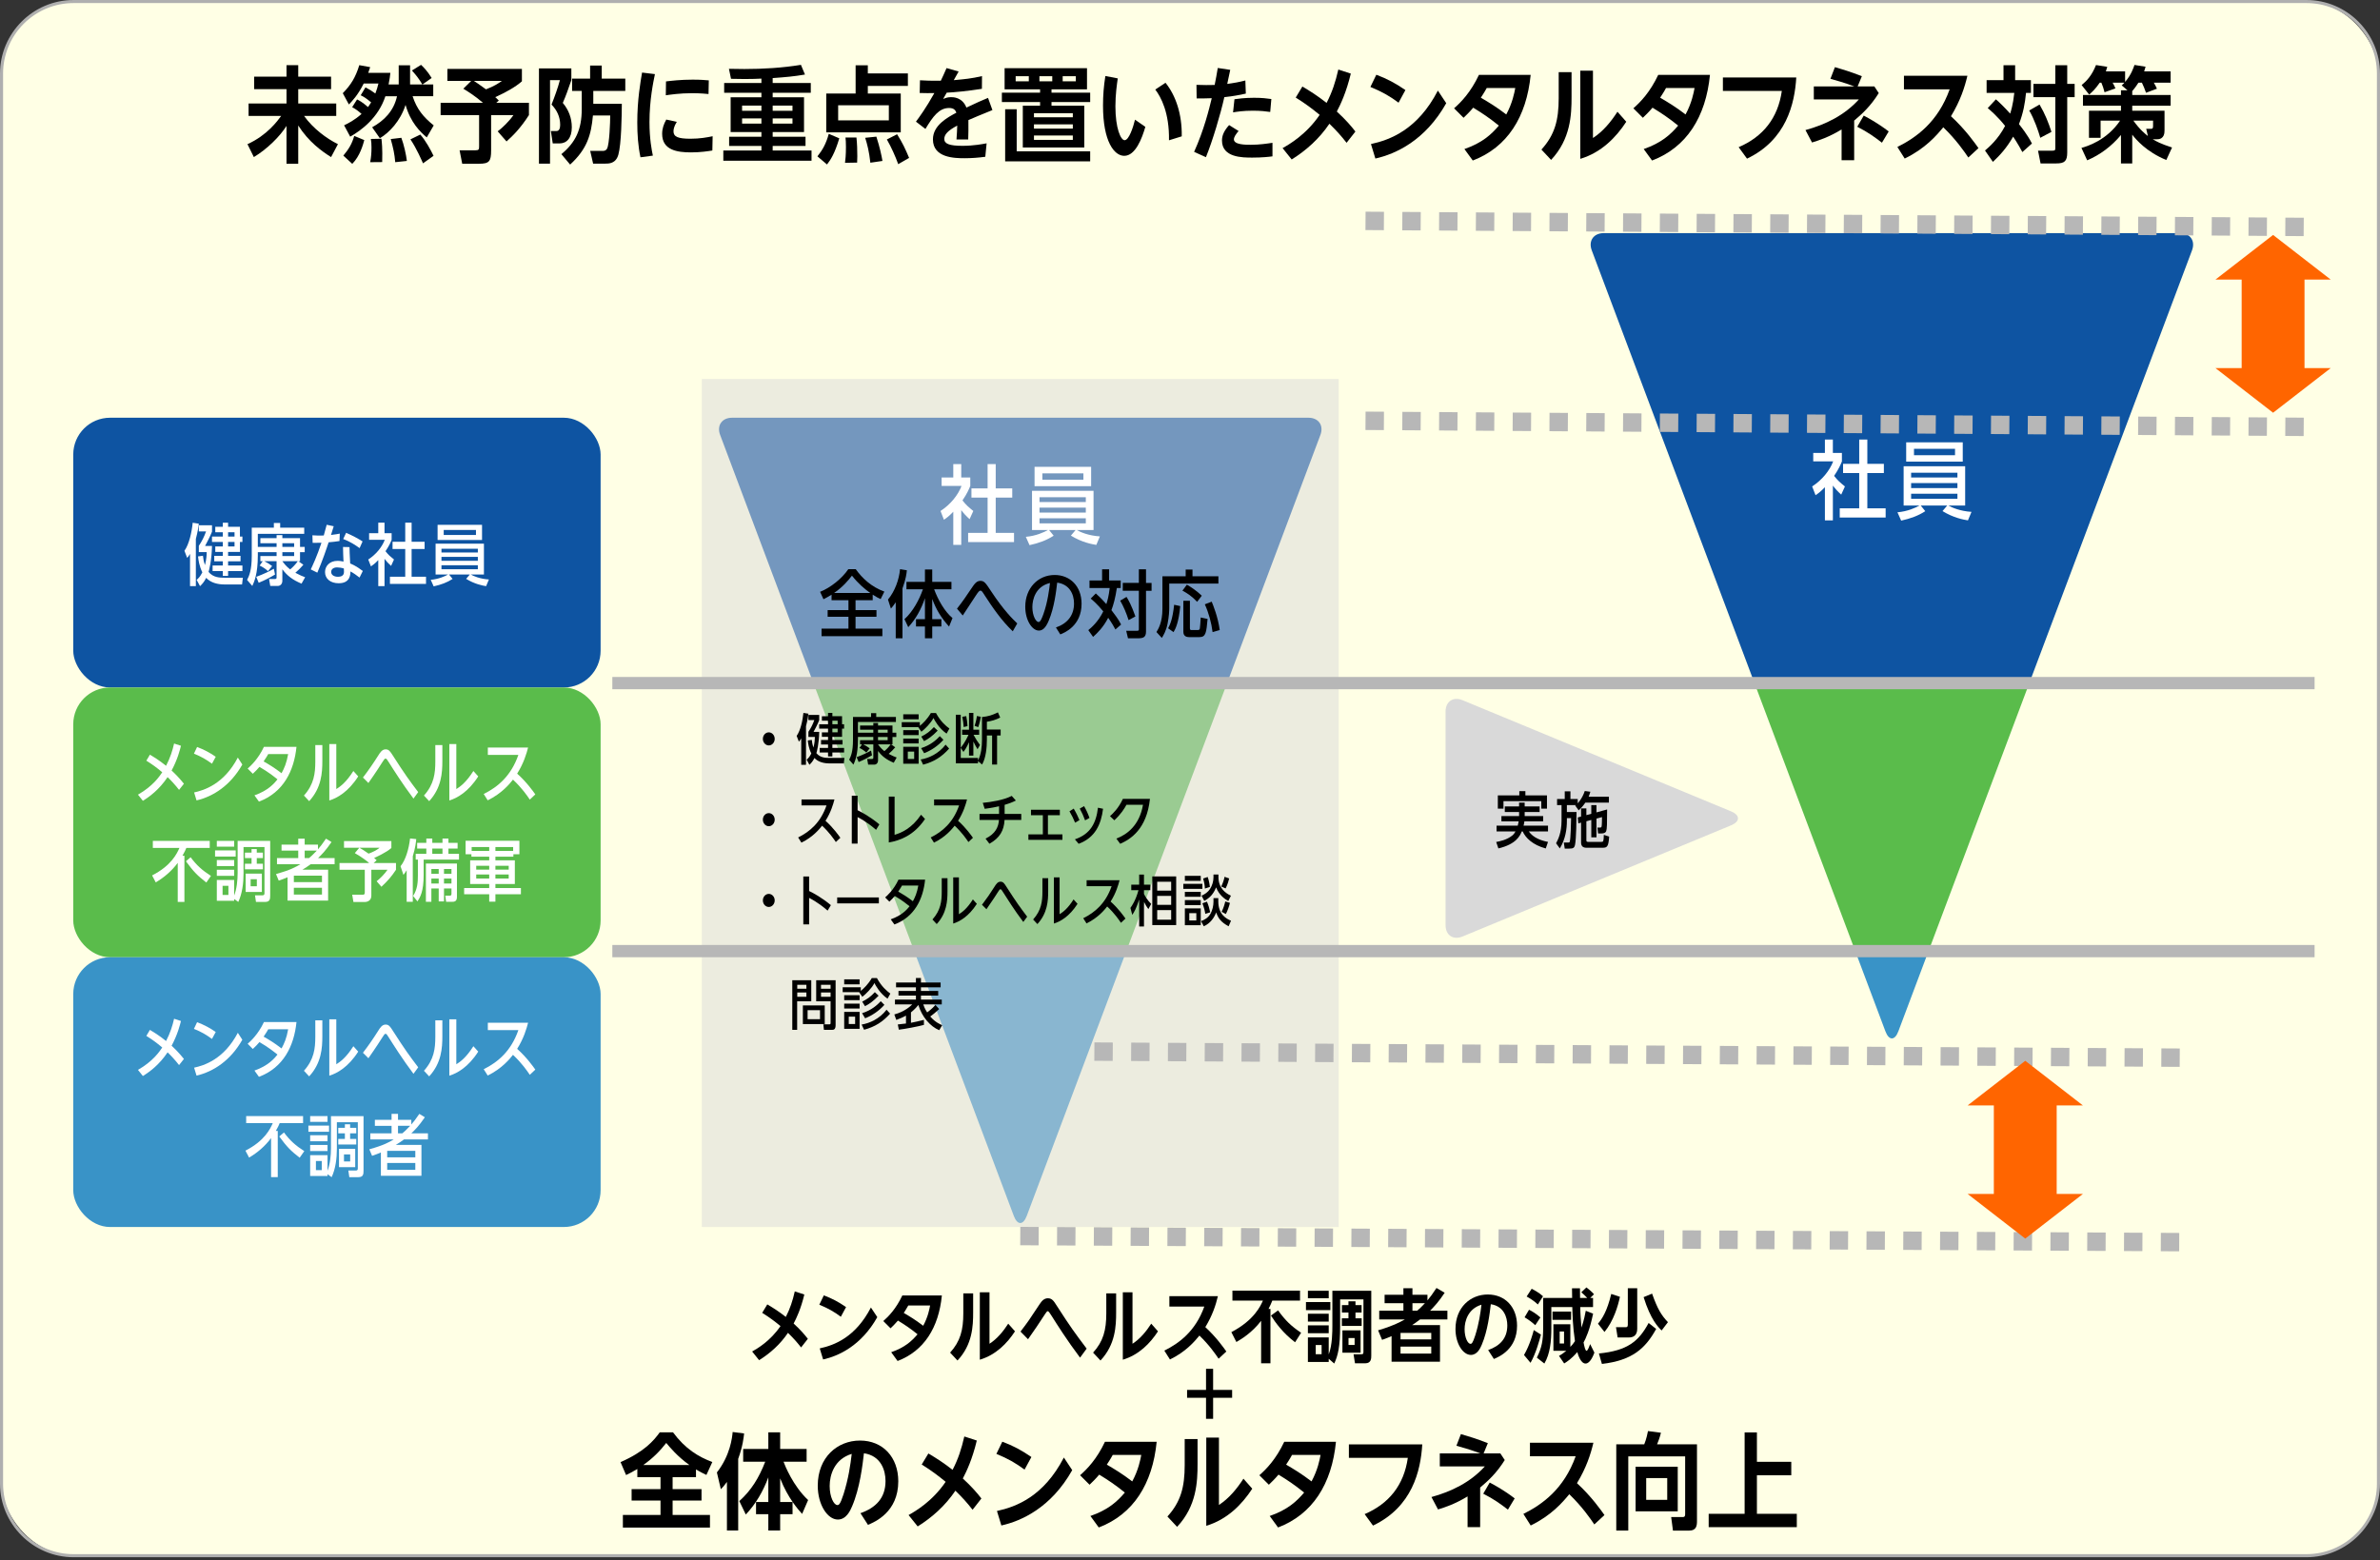 <?xml version="1.0" encoding="UTF-8"?>
<svg id="_レイヤー_2" data-name="レイヤー 2" xmlns="http://www.w3.org/2000/svg" width="388.121" height="254.5" viewBox="0 0 388.121 254.5">
  <rect x="0" y="0" width="388.121" height="254.5" fill="#333333" stroke="none"/>
  <defs>
    <style>
      .cls-1 {
        fill: #7497be;
      }

      .cls-2 {
        fill: #0e54a2;
      }

      .cls-3 {
        fill: #fff;
      }

      .cls-4 {
        fill: #3993c7;
      }

      .cls-5 {
        fill: #ececdf;
      }

      .cls-6 {
        fill: #ff6500;
      }

      .cls-7 {
        fill: #89b6d0;
      }

      .cls-8 {
        fill: #5abc4b;
      }

      .cls-9 {
        fill: #ffffe5;
      }

      .cls-10 {
        fill: #9acb92;
      }

      .cls-11 {
        stroke-width: 2px;
      }

      .cls-11, .cls-12 {
        fill: none;
        stroke: #b7b7b7;
        stroke-miterlimit: 10;
      }

      .cls-13 {
        fill: #d9d9d9;
      }

      .cls-12 {
        stroke-dasharray: 3 3;
        stroke-width: 3px;
      }

      .cls-14 {
        fill: #afafaf;
      }
    </style>
  </defs>
  <g id="_レイヤー_1-2" data-name="レイヤー 1">
    <g id="_レイヤー_3" data-name="レイヤー 3">
      <g>
        <rect class="cls-9" x=".25" y=".25" width="387.621" height="253.5" rx="11.75" ry="11.75"/>
        <path class="cls-14" d="M376.121.5c6.341,0,11.5,5.159,11.5,11.5v230c0,6.341-5.159,11.5-11.5,11.5H12c-6.341,0-11.5-5.159-11.5-11.5V12C.5,5.659,5.659.5,12,.5h364.121M376.121,0H12C5.4,0,0,5.4,0,12v230c0,6.6,5.4,12,12,12h364.121c6.6,0,12-5.4,12-12V12c0-6.6-5.4-12-12-12h0Z"/>
      </g>
      <rect class="cls-5" x="114.448" y="61.826" width="103.867" height="138.31"/>
      <g>
        <path class="cls-7" d="M165.326,198.328c.581,1.544,1.531,1.544,2.111,0l16.238-43.192h-34.586l16.238,43.192Z"/>
        <polygon class="cls-10" points="132.654 111.421 149.088 155.136 183.675 155.136 200.109 111.421 132.654 111.421"/>
        <path class="cls-1" d="M215.326,70.944c.581-1.544-.294-2.808-1.944-2.808h-94c-1.65,0-2.525,1.264-1.944,2.808l15.217,40.477h67.455l15.217-40.477Z"/>
      </g>
      <g>
        <path class="cls-4" d="M307.466,168.218c.581,1.544,1.531,1.544,2.111,0l4.918-13.083h-11.948l4.918,13.083Z"/>
        <polygon class="cls-8" points="286.113 111.421 302.548 155.136 314.496 155.136 330.93 111.421 286.113 111.421"/>
        <path class="cls-2" d="M355.522,38.027h-94c-1.65,0-2.525,1.264-1.944,2.808l10.565,28.104,15.971,42.482h44.816l15.787-41.994,10.749-28.592c.581-1.544-.294-2.808-1.944-2.808Z"/>
      </g>
      <g>
        <path d="M41.442,12.498h5.28v-1.87h1.913v1.87h5.356v2.04h-5.356v2.346h6.198v2.023h-5.25c1.454,2.04,3.658,3.688,5.525,4.606l-1.117,2.108c-1.5-.935-3.658-2.482-5.356-5.151v6.239h-1.913v-6.17c-1.071,1.717-3.199,3.808-5.326,5.083l-1.041-2.108c3.214-1.445,4.929-3.825,5.495-4.606h-5.312v-2.023h6.184v-2.346h-5.28v-2.04Z"/>
        <path d="M58.226,16.22c.321.153.78.374,1.791,1.241.076-.119.214-.289.505-.765-.812-.68-1.179-.901-1.699-1.156l.78-1.292c.566.289,1.117.629,1.607,1.003.229-.578.352-1.02.505-1.632h-2.402c-.934,1.904-1.99,2.992-2.419,3.417l-.994-1.835c1.316-1.343,2.081-2.567,2.693-4.573l1.775.323c-.107.34-.184.578-.321.935h3.611c-.046.476-.106.986-.29,1.887h1.652v-3.127h1.853v3.127h2.005c-.566-.918-.888-1.36-1.699-2.278l1.484-.918c.413.391,1.01.969,1.729,2.142l-1.5,1.054h1.76v1.921h-3.366c.688,2.091,1.714,3.366,3.443,4.76l-1.133,1.955c-1.056-.867-2.663-2.448-3.459-5.304-.842,2.635-2.678,4.556-4.193,5.439l-1.255-1.785c1.929-1.071,3.521-2.635,4.056-5.065h-1.897c-1.148,3.501-3.888,5.542-5.739,6.595l-.995-1.853c.658-.306,1.668-.816,2.847-1.853-.551-.493-.888-.748-1.53-1.105l.796-1.258ZM59.405,22.85c-.184.697-.704,2.618-1.959,3.875l-1.454-1.343c.888-1.071,1.393-1.887,1.775-3.212l1.638.68ZM62.205,22.629c.061.544.184,1.53.122,3.808l-1.959.017c.153-.782.214-1.513.214-2.396,0-.646-.03-.918-.106-1.394l1.729-.034ZM65.449,22.476c.429,1.156.766,2.686.903,3.774l-1.898.204c-.122-1.394-.306-2.209-.734-3.773l1.729-.204ZM68.541,21.949c.856.952,1.729,2.55,2.158,3.468l-1.715,1.224c-.168-.374-1.01-2.363-2.051-3.91l1.607-.782Z"/>
        <path d="M76.847,13.195h-3.888v-1.955h12.152v2.023c-1.103.969-2.663,1.819-4.347,2.583.122.102.184.153.581.561l-.413.357h5.326v2.006c-1.377,2.159-2.663,3.417-3.657,4.301l-1.439-1.649c.766-.578,1.853-1.615,2.571-2.652h-3.643v5.763c0,1.785-.306,2.176-1.989,2.176h-2.725l-.428-2.193h2.57c.598,0,.612-.153.612-.714v-5.032h-6.274v-2.006h6.902c-1.286-1.122-2.556-1.904-3.199-2.294l1.286-1.275ZM77.276,13.195c.26.17.918.595,1.974,1.376,1.316-.493,2.051-.986,2.603-1.376h-4.576Z"/>
        <path d="M87.892,11.155h5.28v1.921c-.582,1.683-.888,2.55-1.393,3.706.933,1.122,1.469,2.431,1.469,3.978,0,1.785-.842,2.635-2.021,2.635h-1.086l-.307-2.023h.918c.475,0,.598-.51.598-1.02,0-1.309-.551-2.414-1.408-3.298.459-1.139,1.056-2.788,1.362-3.978h-1.607v13.616h-1.806v-15.537ZM96.753,16.934h4.652c-.016,2.023-.076,6.544-.566,8.295-.413,1.462-1.53,1.462-2.203,1.462h-1.913l-.475-2.074h2.02c.245,0,.552-.034.735-.391.382-.748.505-4.317.505-5.389h-2.816c-.291,3.23-.979,5.491-3.719,8.006l-1.424-1.7c2.296-1.904,3.321-3.978,3.321-7.377v-2.94h-1.576v-2.006h2.938v-2.125h1.897v2.125h3.842v2.006h-5.219v2.107Z"/>
        <path d="M106.803,12.09c-.26,1.275-.888,4.199-.888,7.836,0,2.72.367,4.59.551,5.457l-2.02.272c-.398-1.853-.521-3.773-.521-5.677,0-3.706.521-6.612.78-8.142l2.097.255ZM116.169,24.55c-.734.119-1.974.306-3.474.306-2.25,0-4.714-.357-4.714-3.026,0-.867.26-1.581.673-2.329l1.715.374c-.49.782-.536,1.292-.536,1.547,0,.884.734,1.207,2.771,1.207,1.53,0,2.709-.221,3.611-.408l-.046,2.329ZM108.609,13.28c.857-.102,2.373-.289,4.347-.289,1.301,0,2.066.068,2.633.119l-.046,2.227c-.383-.034-1.301-.136-2.679-.136-2.005,0-3.535.238-4.285.34l.03-2.261Z"/>
        <path d="M126.006,13.535h6.214v1.598h-6.214v.731h5.111v5.678h-5.111v.765h5.356v1.496h-5.356v.748h6.336v1.666h-14.386v-1.666h6.213v-.748h-5.265v-1.496h5.265v-.765h-5.02v-5.678h5.02v-.731h-6.075v-1.598h6.075v-.714c-.75.034-1.438.068-2.724.068-.597,0-1.071-.017-2.234-.034l-.337-1.632c.949.017,1.606.034,2.51.034,3.092,0,6.184-.187,9.229-.68l.658,1.581c-1.76.306-3.138.425-5.265.578v.799ZM124.169,17.223h-3.152v.85h3.152v-.85ZM124.169,19.314h-3.152v.85h3.152v-.85ZM129.236,17.223h-3.229v.85h3.229v-.85ZM129.236,19.314h-3.229v.85h3.229v-.85Z"/>
        <path d="M133.302,25.502c.856-1.071,1.408-2.057,1.852-3.672l1.714.731c-.75,2.516-1.423,3.519-2.005,4.267l-1.561-1.326ZM148.055,14.011h-6.534v1.241h5.371v6.34h-12.151v-6.34h4.79v-4.606h1.99v1.326h6.534v2.04ZM144.948,17.173h-8.265v2.465h8.265v-2.465ZM137.801,26.555c.062-.459.153-1.258.153-2.583,0-.782-.03-1.122-.076-1.547h1.79c.107.986.138,2.074.138,3.077,0,.408-.015.697-.03,1.02l-1.975.034ZM141.934,26.538c-.199-1.819-.505-3.008-.842-4.062l1.821-.187c.581,1.802.842,3.077.994,3.961l-1.974.289ZM146.479,26.777c-.475-1.309-1.132-2.771-1.852-4.029l1.668-.85c.903,1.445,1.316,2.329,1.959,3.858l-1.775,1.02Z"/>
        <path d="M156.33,11.665l-.796,1.411c1.837-.17,2.832-.255,4.607-.663l-.016,2.074c-2.51.391-4.469.561-5.739.629l-.581,1.02c.306-.119.688-.289,1.27-.289.367,0,1.853,0,2.525,1.7,1.638-.782,2.571-1.19,3.521-1.581l.719,1.989c-1.79.714-3.214,1.326-3.918,1.632.031,1.139-.015,2.465-.03,3.162h-1.913c.076-1.054.092-1.36.122-2.261-1.546.816-2.111,1.462-2.111,2.176,0,.782.796,1.122,2.984,1.122,1.806,0,3.366-.306,3.918-.408l-.215,2.193c-1.133.153-2.234.238-3.382.238-1.653,0-5.158-.068-5.158-3.077,0-2.294,2.357-3.569,3.826-4.352-.152-.374-.367-.765-1.193-.765-1.622,0-2.633,1.377-3.856,3.417l-1.546-1.19c.459-.612,1.638-2.209,2.999-4.657-.964.017-1.438,0-2.387-.017l.046-2.074c.535.034,1.928.102,3.397.068.337-.714.535-1.122.934-2.057l1.974.561Z"/>
        <path d="M177.262,14.572h-5.785v.544h6.306v1.53h-6.306v.595h5.342v6.816h-10.024v-6.816h2.816v-.595h-6.229v-1.53h6.229v-.544h-5.785v-3.451h13.437v3.451ZM177.782,24.686v1.632h-13.865v-8.499h1.882v6.867h11.983ZM167.774,12.43h-2.143v.833h2.143v-.833ZM174.951,18.465h-6.336v.663h6.336v-.663ZM174.951,20.283h-6.336v.697h6.336v-.697ZM174.951,22.102h-6.336v.714h6.336v-.714ZM171.6,12.43h-2.097v.833h2.097v-.833ZM175.442,12.43h-2.144v.833h2.144v-.833Z"/>
        <path d="M186.777,20.691c-.535,1.853-1.606,4.726-3.443,4.726-1.622,0-3.459-2.312-3.459-8.193,0-1.683.122-3.179.383-4.828l2.021.391c-.138.952-.383,2.635-.383,4.556,0,3.586.872,5.524,1.5,5.524.719,0,1.407-2.159,1.698-3.349l1.684,1.173ZM190.633,22.884c.077-4.521-1.316-7.071-2.234-8.278l1.668-1.105c1.669,2.074,2.709,5.1,2.648,8.737l-2.082.646Z"/>
        <path d="M194.73,24.771c1.623-3.604,2.419-6.867,2.878-8.754-1.301.034-1.47.051-2.464.034l-.031-2.21c.459.017.888.034,1.592.034.72,0,1.087-.017,1.378-.017.244-1.207.29-1.496.505-2.771l2.035.306c-.076.357-.429,1.955-.489,2.294,1.193-.17,1.744-.255,2.953-.561l.077,2.142c-1.025.221-1.944.408-3.505.578-.612,2.754-1.913,7.123-3,9.791l-1.929-.867ZM207.509,25.502c-.489.068-1.637.204-3.274.204-1.623,0-4.959,0-4.959-2.788,0-.765.291-1.547,1.163-2.516l1.546.969c-.413.459-.766.986-.766,1.36,0,.884,1.929.884,2.771.884,1.423,0,2.739-.204,3.52-.323v2.21ZM207.142,18.26c-.704-.102-1.561-.204-2.831-.204-1.592,0-2.617.17-3.229.272l.229-2.142c.475-.068,1.623-.238,3.184-.238,1.316,0,2.127.102,2.831.204l-.184,2.108Z"/>
        <path d="M212.388,14.113c1.316.782,2.342,1.428,3.948,2.668.919-1.768,1.454-3.434,1.913-5.439l2.036.663c-.735,3.06-1.684,5.065-2.281,6.187,1.485,1.36,2.403,2.448,3.03,3.264l-1.438,1.836c-.994-1.258-1.561-1.887-2.801-3.11-1.638,2.431-3.78,4.352-6.152,5.83l-1.484-1.853c.995-.561,3.826-2.159,6.046-5.423-1.225-1.002-2.266-1.802-3.903-2.821l1.087-1.802Z"/>
        <path d="M228.072,16.747c-1.439-1.071-2.755-1.819-4.592-2.566l.964-1.989c1.745.646,3.168,1.411,4.745,2.499l-1.117,2.057ZM235.846,16.833c-3.443,6.119-8.28,8.295-11.555,9.026l-.72-2.363c3.138-.68,7.622-2.363,10.912-8.72l1.362,2.057Z"/>
        <path d="M238.811,24.312c2.893-1.003,4.377-2.363,5.617-3.825-1.623-1.309-2.663-1.989-4.179-2.924-.597.714-1.209,1.292-1.576,1.649l-1.546-1.547c1.163-1.02,2.725-2.635,4.056-5.457h8.433c-.673,6.868-3.811,11.831-9.442,13.973l-1.362-1.87ZM242.453,14.351c-.398.748-.918,1.496-.964,1.581,1.301.765,2.448,1.445,4.147,2.737,1.01-1.87,1.331-3.553,1.469-4.317h-4.652Z"/>
        <path d="M256.283,11.767v4.063c0,2.873-.138,6.85-3.336,10.25l-1.577-1.683c2.174-2.397,2.816-4.793,2.816-8.38v-4.25h2.097ZM259.773,11.529v10.981c1.622-1.054,2.908-2.601,3.995-4.284l1.438,1.632c-1.669,2.567-4.087,5.032-7.5,6.051v-14.38h2.066Z"/>
        <path d="M268.049,24.312c2.893-1.003,4.377-2.363,5.617-3.825-1.623-1.309-2.663-1.989-4.179-2.924-.597.714-1.209,1.292-1.576,1.649l-1.546-1.547c1.163-1.02,2.725-2.635,4.056-5.457h8.433c-.673,6.868-3.811,11.831-9.442,13.973l-1.362-1.87ZM271.692,14.351c-.398.748-.918,1.496-.964,1.581,1.301.765,2.448,1.445,4.147,2.737,1.01-1.87,1.331-3.553,1.469-4.317h-4.652Z"/>
        <path d="M292.93,12.634c-.26,4.317-1.638,10.199-8.035,13.242l-1.362-1.87c3.964-1.7,6.413-4.742,7.041-9.179h-9.611v-2.193h11.968Z"/>
        <path d="M302.4,14.096c-1.668-.629-3.214-1.054-3.902-1.241l.734-1.904c1.255.374,2.448.714,4.393,1.479l-.689,1.666h2.725l.72,1.088c-1.332,2.142-2.755,3.434-4.01,4.487v6.459h-2.051v-5.015c-2.128,1.292-3.766,1.802-4.821,2.125l-1.071-2.023c3.229-.884,6.336-2.38,8.708-4.998h-7.346v-2.125h6.611ZM306.9,23.275c-1.118-.867-2.281-1.717-4.025-2.601l1.056-1.819c.857.459,2.266,1.207,4.071,2.584l-1.102,1.835Z"/>
        <path d="M309.418,23.972c3.076-1.53,6.612-4.062,8.525-9.4h-7.454v-2.209h10.347c-.444,1.87-1.148,4.08-2.679,6.595,2.372,2.176,3.979,4.488,4.484,5.202l-1.653,1.53c-.673-.986-1.959-2.873-4.086-4.93-1.102,1.343-2.954,3.485-6.29,5.1l-1.194-1.887Z"/>
        <path d="M325.484,16.203c.598.527,1.301,1.19,2.326,2.329.092-.272.475-1.445.674-3.383h-4.515v-2.074h2.755v-2.431h1.897v2.431h2.571v2.074h-.796c-.168,1.734-.443,3.229-1.147,5.1.229.289,1.393,1.717,2.111,3.162l-1.561,1.394c-.78-1.462-1.408-2.363-1.5-2.516-1.087,1.87-2.112,2.992-3.306,4.114l-1.286-1.853c.612-.527,2.128-1.802,3.275-4.011-1.239-1.564-2.388-2.533-2.831-2.907l1.331-1.428ZM332.601,17.053c.902,1.53,1.454,2.941,1.943,4.454l-1.821.969c-.306-1.071-.949-2.975-1.806-4.454l1.684-.969ZM337.115,10.645v3.042h1.209v2.159h-1.209v9.026c0,1.411-.429,1.785-1.791,1.785h-2.556l-.413-2.074h2.234c.582,0,.582-.085.582-.544v-8.193h-3.566v-2.159h3.566v-3.042h1.943Z"/>
        <path d="M346.937,14.725l-.934-.799c.244-.221.321-.306.443-.442h-1.929c.169.272.353.663.46.935l-1.775.629c-.184-.714-.275-.952-.521-1.564h-.261c-.749,1.088-1.27,1.547-1.729,1.938l-1.225-1.547c.826-.68,1.652-1.53,2.342-3.264l1.836.289c-.092.323-.138.476-.229.748h3.138v1.717c1.01-1.173,1.377-2.329,1.53-2.771l1.806.289c-.076.289-.122.459-.229.765h4.316v1.835h-2.74c.199.323.414.765.506.986l-1.775.663c-.153-.476-.459-1.207-.674-1.649h-.566c-.198.306-.459.731-1.01,1.377v.629h6.26v1.751h-6.26v.816h5.265v3.162c0,.408,0,1.496-1.209,1.496h-.72c.552.323,1.301.748,3.153,1.343l-.934,2.04c-3.275-1.343-4.943-3.349-5.556-4.13v4.691h-1.837v-4.641c-1.53,1.836-3.413,3.247-5.51,4.131l-.934-2.023c.903-.255,4.117-1.207,6.306-4.454h-3.184v2.805h-1.897v-4.419h5.219v-.816h-6.198v-1.751h6.198v-.765h1.057ZM349.997,21.014h.78c.275,0,.337-.102.337-.493v-.85h-3.214c1.071,1.513,2.021,2.244,2.372,2.516l-.275-1.173Z"/>
      </g>
      <g>
        <path d="M125.128,212.76c1.006.598,1.79,1.092,3.02,2.041.702-1.353,1.111-2.626,1.463-4.16l1.557.507c-.562,2.34-1.288,3.874-1.744,4.732,1.135,1.04,1.837,1.872,2.317,2.496l-1.101,1.403c-.761-.962-1.193-1.442-2.142-2.379-1.252,1.859-2.891,3.328-4.705,4.459l-1.135-1.417c.761-.429,2.926-1.65,4.623-4.146-.937-.768-1.732-1.378-2.984-2.158l.831-1.378Z"/>
        <path d="M137.121,214.775c-1.101-.819-2.107-1.391-3.512-1.963l.737-1.521c1.335.494,2.423,1.079,3.628,1.911l-.854,1.573ZM143.067,214.84c-2.634,4.68-6.332,6.344-8.837,6.903l-.55-1.808c2.399-.52,5.828-1.807,8.345-6.669l1.042,1.573Z"/>
        <path d="M145.333,220.56c2.212-.767,3.348-1.807,4.296-2.925-1.241-1.001-2.037-1.521-3.195-2.236-.457.546-.925.988-1.206,1.261l-1.182-1.183c.89-.78,2.083-2.015,3.102-4.173h6.448c-.515,5.252-2.914,9.048-7.221,10.687l-1.042-1.431ZM148.119,212.942c-.305.572-.702,1.145-.737,1.209.994.585,1.872,1.105,3.171,2.093.772-1.43,1.019-2.717,1.124-3.302h-3.558Z"/>
        <path d="M158.697,210.966v3.106c0,2.197-.105,5.239-2.552,7.84l-1.205-1.287c1.662-1.833,2.153-3.666,2.153-6.409v-3.25h1.604ZM161.364,210.783v8.398c1.241-.806,2.224-1.989,3.055-3.276l1.101,1.248c-1.276,1.964-3.125,3.849-5.735,4.629v-10.999h1.58Z"/>
        <path d="M176.131,221.444c-2.142-2.847-3.745-5.395-4.646-6.825-.175-.285-.479-.754-.608-.754s-.233.144-.433.442c-.995,1.547-1.838,2.782-2.797,4.134l-1.229-1.248c1.229-1.599,1.416-1.885,3.113-4.459.375-.572.761-.975,1.357-.975.667,0,.972.468,1.381,1.118,2.376,3.691,2.984,4.498,4.939,7.098l-1.077,1.469Z"/>
        <path d="M182.015,210.966v3.106c0,2.197-.105,5.239-2.551,7.84l-1.206-1.287c1.662-1.833,2.153-3.666,2.153-6.409v-3.25h1.604ZM184.684,210.783v8.398c1.24-.806,2.224-1.989,3.054-3.276l1.101,1.248c-1.275,1.964-3.125,3.849-5.734,4.629v-10.999h1.58Z"/>
        <path d="M189.876,220.3c2.353-1.17,5.056-3.107,6.519-7.189h-5.699v-1.689h7.911c-.339,1.43-.878,3.12-2.048,5.044,1.814,1.664,3.043,3.432,3.429,3.978l-1.264,1.171c-.515-.755-1.498-2.197-3.125-3.771-.843,1.027-2.259,2.665-4.81,3.9l-.913-1.443Z"/>
        <path d="M205.66,215.438c-1.498,1.963-3.276,3.017-4.037,3.458l-.819-1.612c3.745-1.949,4.798-4.342,5.149-5.147h-4.974v-1.625h11.024v1.625h-4.518c-.152.377-.34.832-.62,1.365h.315v8.866h-1.521v-6.93ZM208.423,213.735c1.182,1.651,2.153,2.574,3.757,3.653l-.983,1.547c-1.989-1.508-3.184-3.185-3.933-4.355l1.159-.845Z"/>
        <path d="M216.95,212.383v1.312h-3.979v-1.312h3.979ZM216.682,222.146h-3.395v-4.004h3.395v2.77c.597-1.509.597-3.822.597-4.693v-5.682h6.343v10.569c0,.455,0,1.262-.982,1.262h-1.674l-.234-1.47h1.241c.351,0,.374-.13.374-.441v-8.516h-3.804v4.342c0,3.394-.351,4.811-.96,6.124l-.9-.78v.52ZM216.682,210.536v1.223h-3.395v-1.223h3.395ZM216.682,214.281v1.287h-3.395v-1.287h3.395ZM216.682,216.179v1.287h-3.395v-1.287h3.395ZM215.523,219.39h-.96v1.495h.96v-1.495ZM221.047,212.877h.994v1.209h-.994v.948h1.006v1.235h-3.229v-1.235h1.076v-.948h-1.064v-1.209h1.064v-.624h1.147v.624ZM221.878,216.998v3.64h-2.961v-3.64h2.961ZM220.906,218.246h-.995v1.131h.995v-1.131Z"/>
        <path d="M235.591,210.862c-.971,1.469-1.649,2.185-2.375,2.925h2.82v1.431h-4.459c-.726.546-1.077.78-1.3.923h4.553v5.967h-7.899v-4.173c-.422.182-.679.299-1.545.611l-.655-1.561c2.376-.688,3.452-1.273,4.365-1.768h-4.178v-1.431h3.943v-1.222h-3.066v-1.378h3.066v-1.066h1.475v1.066h2.446v.923c.491-.598.854-1.066,1.475-2.028l1.334.78ZM233.403,217.414h-5.009v1.053h5.009v-1.053ZM233.403,219.65h-5.009v1.132h5.009v-1.132ZM231.109,213.786c.363-.299.633-.546,1.265-1.222h-2.037v1.222h.772Z"/>
        <path d="M242.68,220.209c1.919-.676,3.125-1.898,3.125-4.018,0-1.326-.562-3.146-2.692-3.458-.164,1.417-.503,4.355-1.475,6.617-.223.521-.714,1.651-1.778,1.651-1.276,0-2.505-1.833-2.505-4.226,0-3.536,2.446-5.629,5.267-5.629,2.855,0,4.774,2.08,4.774,5.083,0,3.861-2.949,5.083-3.779,5.435l-.937-1.456ZM238.841,216.816c0,1.378.526,2.379.96,2.379.175,0,.351-.052.772-1.364.608-1.925.854-3.628,1.018-5.019-2.188.663-2.75,2.652-2.75,4.004Z"/>
        <path d="M251.29,217.687c-.211.819-.819,3.081-1.697,4.603l-1.064-1.274c.972-1.677,1.475-3.601,1.592-4.069l1.17.741ZM249.348,213.631c.55.272,1.217.688,1.849,1.261l-.831,1.261c-.562-.507-.971-.818-1.743-1.287l.726-1.234ZM249.78,210.211c.316.156,1.241.65,1.85,1.223l-.843,1.339c-.503-.507-1.369-1.053-1.826-1.3l.819-1.262ZM256.089,219.689c.397-.429.409-.441.749-.936-.363-2.405-.41-4.512-.434-5.552h-3.417v3.445c0,2.08-.188,4.147-1.136,5.76l-1.229-.963c.819-1.611,1.03-2.859,1.03-4.875v-4.862h4.728c-.012-.52-.023-1.364-.023-1.572h1.3c0,.221.012,1.325.012,1.572h1.17c-.293-.324-.608-.61-.96-.923l.831-.793c.188.13.972.768,1.229,1.118l-.609.598h.457v1.495h-2.083c.012,1.184.093,2.133.198,3.342.422-1.223.621-2.302.702-2.743l1.194.468c-.55,2.691-1.206,4.069-1.557,4.706.141.702.281,1.353.491,1.353.188,0,.48-.793.585-1.093l.691,1.392c-.152.402-.668,1.781-1.44,1.781-.818,0-1.252-1.534-1.346-1.872-.925,1.092-1.696,1.586-2.142,1.858l-.843-1.234c.328-.183.714-.43,1.194-.832h-2.107v-4.329h2.763v3.691ZM253.175,213.93h3.031v1.352h-3.031v-1.352ZM254.345,217.18v1.963h.714v-1.963h-.714Z"/>
        <path d="M264.172,211.525c-.316,1.482-1.007,3.887-2.517,5.733l-1.064-1.353c.667-.767,1.486-2.027,2.165-4.849l1.416.468ZM270.082,216.764c-1.768,3.211-3.921,5.135-8.848,5.707l-.491-1.703c4.669-.468,6.483-1.963,8.11-4.979l1.229.975ZM266.992,210.12v6.617c0,1.145-.702,1.417-1.357,1.417h-1.838l-.269-1.677h1.604c.117,0,.327,0,.327-.377v-5.98h1.533ZM270.972,217.011c-.55-.533-1.791-1.742-2.938-5.435l1.381-.571c.901,2.548,1.533,3.549,2.587,4.653l-1.03,1.353Z"/>
      </g>
      <path d="M196.675,223.268h1.156v3.442h3.1v1.283h-3.1v3.431h-1.156v-3.431h-3.09v-1.283h3.09v-3.442Z"/>
      <g>
        <path d="M103.935,239.609c-.826.493-1.347.748-1.836.986l-.903-2.108c3.872-1.699,5.388-3.468,6.397-4.861h2.158c1.989,2.703,4.178,4.012,6.412,4.845l-.964,2.107c-.444-.221-.979-.459-1.699-.9v1.258h-3.811v1.954h4.714v1.87h-4.714v2.346h6.091v2.057h-14.202v-2.057h6.137v-2.346h-4.714v-1.87h4.714v-1.954h-3.78v-1.326ZM112.429,238.963c-1.959-1.395-3.229-2.941-3.78-3.604-1.04,1.326-2.127,2.448-3.749,3.604h7.529Z"/>
        <path d="M118.546,241.716c-.505.697-.704.901-.995,1.19l-.643-2.737c2.173-2.771,2.494-5.694,2.571-6.595l1.867.238c-.077.714-.215,2.057-.965,4.147v11.678h-1.836v-7.922ZM120.567,244.844c1.959-1.768,3.183-3.757,4.224-6.425h-3.597v-2.074h4.102v-2.72h1.929v2.72h4.315v2.074h-3.765c.199.544,1.53,3.943,4.01,6.255l-.979,2.261c-.581-.646-2.311-2.55-3.581-5.796v3.858h2.021v1.988h-2.021v2.652h-1.929v-2.652h-2.005v-1.988h2.005v-4.028c-.842,2.277-2.066,4.368-3.673,6.068l-1.056-2.193Z"/>
        <path d="M140.32,246.816c2.51-.884,4.087-2.481,4.087-5.252,0-1.734-.735-4.114-3.521-4.521-.214,1.853-.658,5.694-1.929,8.651-.29.681-.934,2.159-2.326,2.159-1.668,0-3.275-2.396-3.275-5.524,0-4.623,3.199-7.36,6.888-7.36,3.734,0,6.244,2.72,6.244,6.646,0,5.049-3.856,6.646-4.943,7.105l-1.225-1.904ZM135.3,242.379c0,1.802.688,3.111,1.255,3.111.229,0,.459-.068,1.01-1.785.796-2.516,1.117-4.742,1.332-6.562-2.862.867-3.597,3.468-3.597,5.235Z"/>
        <path d="M151.396,237.076c1.316.781,2.342,1.428,3.948,2.668.919-1.768,1.454-3.434,1.913-5.439l2.036.663c-.734,3.06-1.684,5.065-2.28,6.188,1.484,1.36,2.402,2.448,3.03,3.264l-1.438,1.836c-.995-1.258-1.562-1.887-2.801-3.11-1.638,2.431-3.78,4.352-6.152,5.83l-1.485-1.853c.995-.562,3.826-2.159,6.046-5.423-1.225-1.003-2.266-1.802-3.903-2.821l1.087-1.802Z"/>
        <path d="M167.079,239.71c-1.438-1.07-2.755-1.818-4.592-2.566l.965-1.988c1.744.646,3.168,1.41,4.744,2.498l-1.117,2.057ZM174.854,239.796c-3.443,6.119-8.279,8.295-11.555,9.025l-.72-2.362c3.138-.68,7.622-2.363,10.912-8.721l1.362,2.058Z"/>
        <path d="M177.819,247.275c2.893-1.003,4.377-2.362,5.616-3.824-1.622-1.309-2.663-1.989-4.178-2.924-.597.714-1.209,1.292-1.576,1.648l-1.546-1.547c1.163-1.02,2.724-2.635,4.056-5.456h8.433c-.674,6.867-3.811,11.831-9.442,13.973l-1.362-1.87ZM181.461,237.314c-.398.748-.919,1.496-.965,1.581,1.301.765,2.449,1.445,4.147,2.736,1.011-1.869,1.332-3.553,1.47-4.317h-4.652Z"/>
        <path d="M195.292,234.73v4.063c0,2.872-.138,6.85-3.336,10.25l-1.577-1.684c2.174-2.396,2.816-4.793,2.816-8.38v-4.25h2.097ZM198.781,234.492v10.98c1.622-1.054,2.908-2.601,3.995-4.283l1.438,1.632c-1.669,2.566-4.087,5.031-7.5,6.051v-14.38h2.066Z"/>
        <path d="M207.057,247.275c2.893-1.003,4.377-2.362,5.617-3.824-1.623-1.309-2.663-1.989-4.179-2.924-.597.714-1.209,1.292-1.576,1.648l-1.546-1.547c1.163-1.02,2.725-2.635,4.056-5.456h8.433c-.673,6.867-3.811,11.831-9.442,13.973l-1.362-1.87ZM210.699,237.314c-.398.748-.918,1.496-.964,1.581,1.301.765,2.448,1.445,4.147,2.736,1.01-1.869,1.331-3.553,1.469-4.317h-4.652Z"/>
        <path d="M231.938,235.597c-.26,4.317-1.638,10.199-8.035,13.242l-1.362-1.87c3.964-1.7,6.413-4.742,7.041-9.179h-9.611v-2.193h11.968Z"/>
        <path d="M241.407,237.059c-1.668-.629-3.214-1.054-3.902-1.241l.734-1.903c1.255.374,2.448.714,4.393,1.479l-.689,1.666h2.725l.72,1.088c-1.332,2.142-2.755,3.434-4.01,4.487v6.46h-2.051v-5.015c-2.128,1.292-3.766,1.802-4.821,2.125l-1.071-2.023c3.229-.884,6.336-2.38,8.708-4.997h-7.346v-2.125h6.611ZM245.907,246.238c-1.118-.866-2.281-1.717-4.025-2.601l1.056-1.818c.857.459,2.266,1.207,4.071,2.584l-1.102,1.835Z"/>
        <path d="M248.427,246.935c3.076-1.529,6.612-4.062,8.525-9.4h-7.454v-2.209h10.347c-.444,1.869-1.148,4.079-2.679,6.595,2.372,2.176,3.979,4.488,4.484,5.202l-1.653,1.529c-.673-.985-1.959-2.872-4.086-4.93-1.102,1.343-2.954,3.485-6.29,5.1l-1.194-1.887Z"/>
        <path d="M274.808,237.552h-9.274v12.103h-1.959v-14.074h4.561c.353-.833.566-1.904.612-2.159l2.112.272c-.169.73-.444,1.444-.628,1.887h6.505v12.527c0,.714-.092,1.547-1.255,1.547h-2.663l-.291-2.21h1.913c.353,0,.367-.255.367-.526v-9.366ZM273.599,239.235v7.275h-6.872v-7.275h6.872ZM268.456,241.087v3.553h3.429v-3.553h-3.429Z"/>
        <path d="M286.511,233.642v4.794h5.602v2.192h-5.602v6.29h6.505v2.176h-14.371v-2.176h5.861v-13.276h2.005Z"/>
      </g>
      <rect class="cls-2" x="11.945" y="68.136" width="86" height="44" rx="6" ry="6"/>
      <rect class="cls-8" x="11.945" y="112.136" width="86" height="44" rx="6" ry="6"/>
      <rect class="cls-4" x="11.945" y="156.136" width="86" height="44" rx="6" ry="6"/>
      <line class="cls-11" x1="99.858" y1="111.421" x2="377.455" y2="111.421"/>
      <line class="cls-12" x1="222.683" y1="36.027" x2="377.455" y2="37.027"/>
      <line class="cls-12" x1="222.683" y1="68.636" x2="377.455" y2="69.636"/>
      <line class="cls-12" x1="178.464" y1="171.527" x2="356.99" y2="172.527"/>
      <line class="cls-12" x1="166.381" y1="201.613" x2="356.99" y2="202.613"/>
      <line class="cls-11" x1="99.858" y1="155.136" x2="377.455" y2="155.136"/>
      <path class="cls-13" d="M282.279,132.333c1.524.631,1.524,1.664,0,2.295l-43.771,18.124c-1.524.631-2.772-.202-2.772-1.852v-34.838c0-1.65,1.247-2.484,2.772-1.852l43.771,18.124Z"/>
      <polygon class="cls-6" points="375.81 45.606 380.089 45.606 370.686 38.322 361.283 45.606 365.562 45.606 365.562 60.037 361.283 60.037 370.686 67.321 380.089 60.037 375.81 60.037 375.81 45.606"/>
      <polygon class="cls-6" points="335.396 180.31 339.675 180.31 330.272 173.027 320.869 180.31 325.148 180.31 325.148 194.742 320.869 194.742 330.272 202.025 339.675 194.742 335.396 194.742 335.396 180.31"/>
      <g>
        <path class="cls-3" d="M30.988,90.348c-.208.352-.287.44-.465.649l-.446-1.155c.772-1.078,1.198-3.047,1.347-4.577l1,.154c-.06.473-.159,1.254-.485,2.486v7.701h-.951v-5.259ZM33.097,90.645c.04.385.099.869.327,1.529.248-.935.277-1.639.287-2.123h-1.287v-1.023c.505-.748.861-1.463,1.178-2.343h-1.178v-1.012h2.149v1.045c-.277.726-.921,1.958-1.129,2.332h1.129c-.06,2.486-.485,3.994-.564,4.236.782.946,1.881.946,2.594.946h3.001l-.129,1.101h-2.832c-1.109,0-2.248-.253-3.021-1.079-.347.715-.703,1.067-1,1.354l-.554-1.023c.297-.264.554-.495.931-1.232-.515-1.012-.644-2.068-.703-2.596l.802-.11ZM36.335,85.265h.861v.66h1.931v1.595h.406v.88h-.406v1.628h-1.931v.638h2.03v.891h-2.03v.682h2.337v.913h-2.337v.781h-.861v-.781h-1.664v-.913h1.664v-.682h-1.396v-.891h1.396v-.638h-1.228v-.891h1.228v-.737h-1.763v-.88h1.763v-.704h-1.228v-.891h1.228v-.66ZM37.197,86.817v.704h1.05v-.704h-1.05ZM37.197,88.401v.737h1.05v-.737h-1.05Z"/>
        <path class="cls-3" d="M42.848,91.536h-.386v-.836h2.645v-.638h-3.061v.561c0,3.003-.604,4.312-.901,4.951l-.852-.979c.356-.682.763-1.628.763-3.917v-4.61h3.604v-.759h1.03v.759h3.922v1.001h-7.566v2.134h3.061v-.594h-2.645v-.836h2.645v-.495h.94v.495h2.882v1.43h.763v.858h-.763v1.474h-.268l.812.583c-.396.473-.842.914-1.308,1.31.693.374,1.198.583,1.595.726l-.585,1.045c-1.485-.627-2.337-1.298-3.129-2.343v1.881c0,.517-.337.836-.753.836h-1.218l-.198-1.133h.99c.228,0,.238-.143.238-.286v-2.619h-2.001c.446.22.872.484,1.277.792l-.673.836c-.426-.407-.872-.682-1.367-.913l.505-.715ZM41.789,94.089c1.218-.451,2.178-.924,2.872-1.32l.188.946c-.931.55-1.654.924-2.664,1.342l-.396-.968ZM46.047,89.204h1.921v-.594h-1.921v.594ZM46.047,90.7h1.921v-.638h-1.921v.638ZM46.047,91.536c.248.341.604.825,1.268,1.342.406-.33.901-.836,1.248-1.342h-2.516Z"/>
        <path class="cls-3" d="M54.422,85.838c-.069.231-.386,1.21-.445,1.419.752-.088,1.109-.154,1.436-.22l-.05,1.21c-.465.077-1.268.176-1.772.209-.336,1.034-1.01,3.026-1.842,4.951l-1.069-.528c.297-.638,1-2.112,1.743-4.346-.446.011-.99.022-1.437.011l-.039-1.232c.792.055,1.158.055,1.852.033.268-.946.337-1.21.476-1.75l1.148.242ZM58.631,94.21c-.485-.374-.931-.715-1.485-1.001,0,.506-.03,1.925-1.911,1.925-1.377,0-2.229-.759-2.229-1.826,0-.968.732-1.826,2.05-1.826.416,0,.763.077.961.121-.04-.792-.069-1.562-.079-2.387l1.06.022c.01.726.02.924.108,2.673.327.132.98.407,2.06,1.221l-.534,1.078ZM54.967,92.549c-.595,0-.961.297-.961.737,0,.517.495.792,1.109.792.98,0,.98-.616.98-.847,0-.088,0-.154-.02-.506-.337-.11-.803-.176-1.109-.176ZM56.443,86.905c1.109.484,1.842.88,2.684,1.408l-.485,1.089c-.684-.495-1.595-1.089-2.674-1.485l.476-1.012Z"/>
        <path class="cls-3" d="M62.707,95.607h-1.02v-4.247c-.594.616-.892.814-1.198,1.023l-.436-1.122c1.268-.825,2.238-2.013,2.693-3.212h-2.555v-1.078h1.495v-1.716h1.02v1.716h1.159v1.078c-.168.418-.396.968-1,1.859.505.638.742.825,1.386,1.353l-.475,1.045c-.466-.418-.733-.715-1.07-1.155v4.456ZM66.084,85.255h1.04v3.113h2.119v1.177h-2.119v4.521h2.348v1.177h-5.883v-1.177h2.495v-4.521h-2.069v-1.177h2.069v-3.113Z"/>
        <path class="cls-3" d="M79.273,95.607c-.574-.088-1.862-.33-3.258-1.188l.604-.715h-3.396l.584.726c-.901.583-1.882.946-3.09,1.21l-.476-1.067c1.308-.11,2.348-.594,2.833-.869h-2.04v-5.028h7.883v5.028h-2.149c.406.242,1.495.726,2.961.814l-.455,1.089ZM78.609,85.607v2.475h-7.249v-2.475h7.249ZM71.993,89.501v.616h5.933v-.616h-5.933ZM71.993,90.832v.638h5.933v-.638h-5.933ZM71.993,92.197v.649h5.933v-.649h-5.933ZM72.36,86.443v.814h5.259v-.814h-5.259Z"/>
      </g>
      <g>
        <path class="cls-3" d="M156.755,88.878h-1.298v-5.407c-.756.785-1.134,1.037-1.525,1.303l-.554-1.429c1.613-1.05,2.848-2.563,3.428-4.09h-3.252v-1.373h1.903v-2.185h1.298v2.185h1.475v1.373c-.214.532-.504,1.232-1.272,2.367.643.812.945,1.05,1.765,1.723l-.605,1.331c-.592-.532-.933-.911-1.361-1.471v5.673ZM161.053,75.697h1.324v3.964h2.697v1.499h-2.697v5.757h2.986v1.499h-7.486v-1.499h3.176v-5.757h-2.634v-1.499h2.634v-3.964Z"/>
        <path class="cls-3" d="M178.782,88.878c-.73-.112-2.369-.42-4.146-1.513l.769-.911h-4.323l.744.924c-1.147.743-2.395,1.205-3.933,1.541l-.604-1.359c1.663-.14,2.986-.756,3.604-1.106h-2.597v-6.401h10.033v6.401h-2.735c.517.308,1.903.924,3.769,1.037l-.58,1.387ZM177.938,76.145v3.152h-9.226v-3.152h9.226ZM169.519,81.103v.785h7.55v-.785h-7.55ZM169.519,82.799v.812h7.55v-.812h-7.55ZM169.519,84.535v.826h7.55v-.826h-7.55ZM169.986,77.209v1.037h6.692v-1.037h-6.692Z"/>
      </g>
      <g>
        <path d="M135.607,96.999c-.486.312-.886.516-1.318.744l-.551-1.211c1.675-.66,3.555-2.147,4.603-3.694h1.21c1.037,1.463,2.55,2.891,4.667,3.658l-.605,1.223c-.335-.156-.669-.312-1.296-.72v.9h-2.798v1.619h3.413v1.079h-3.413v1.943h4.375v1.224h-9.917v-1.224h4.386v-1.943h-3.393v-1.079h3.393v-1.619h-2.755v-.9ZM141.916,96.723c-.908-.648-1.967-1.535-2.982-2.831-.54.708-1.49,1.859-2.917,2.831h5.899Z"/>
        <path d="M146.072,98.234c-.346.54-.572.792-.788,1.032l-.476-1.475c1.123-1.332,1.825-3.286,1.966-4.954l1.113.18c-.044.492-.151,1.427-.714,2.962v8.131h-1.102v-5.877ZM147.497,100.993c1.372-1.224,2.441-3.227,3.004-4.87h-2.68v-1.211h3.015v-2.027h1.188v2.027h3.133v1.211h-2.82c.616,1.667,1.686,3.61,2.993,4.689l-.562,1.392c-1.296-1.463-2.096-2.747-2.743-4.51v3.298h1.49v1.188h-1.49v1.931h-1.188v-1.931h-1.459v-1.188h1.459v-3.418c-.605,1.775-1.491,3.418-2.723,4.725l-.616-1.307Z"/>
        <path d="M165.157,102.972c-1.814-1.727-3.316-3.91-4.548-5.817-.433-.672-.519-.815-.713-.815-.228,0-.378.228-.811.875-.324.503-1.998,3.046-2.085,3.178l-.939-1.116c.831-1.043,1.599-2.159,2.344-3.286.519-.768.843-1.247,1.48-1.247.626,0,.854.348,1.739,1.691,2.085,3.167,3.598,4.618,4.267,5.253l-.734,1.284Z"/>
        <path d="M172.198,102.348c1.934-.671,2.949-2.039,2.949-3.91,0-1.571-.778-3.142-2.744-3.406-.162,1.367-.476,4.09-1.383,6.213-.529,1.259-1.059,1.607-1.609,1.607-1.08,0-2.215-1.655-2.215-3.886,0-3.022,2.063-5.181,4.797-5.181,2.517,0,4.386,1.835,4.386,4.689,0,3.622-2.819,4.749-3.468,5.001l-.713-1.127ZM168.353,99.014c0,1.439.594,2.447,1.016,2.447.323,0,.594-.768.799-1.332.691-1.943.94-4.042,1.059-5.037-2.376.564-2.873,2.723-2.873,3.922Z"/>
        <path d="M178.697,96.795c.324.288.907.815,1.718,1.739.194-.575.399-1.307.551-2.626h-3.295v-1.223h2.053v-1.823h1.146v1.823h1.891v1.223h-.627c-.259,1.679-.551,2.723-.886,3.61.454.587,1.199,1.559,1.577,2.351l-.929.804c-.217-.408-.551-1.02-1.178-1.907-.789,1.559-1.793,2.519-2.463,3.118l-.778-1.103c.465-.384,1.588-1.319,2.441-3.059-1.005-1.211-1.663-1.763-2.053-2.087l.832-.839ZM183.71,97.359c.313.504.8,1.355,1.448,3.19l-1.113.6c-.324-1.043-.821-2.243-1.372-3.178l1.037-.612ZM186.887,92.861v2.219h.907v1.284h-.907v6.656c0,.923-.454,1.091-1.286,1.091h-1.652l-.292-1.223h1.696c.346,0,.367-.048.367-.3v-6.225h-2.625v-1.284h2.625v-2.219h1.167Z"/>
        <path d="M193.356,92.897h1.112v1.104h4.225v1.188h-8.017v4.042c0,.3-.032,1.355-.28,2.542-.238,1.151-.659,1.847-.93,2.279l-.875-.959c.292-.468.973-1.571.973-3.778v-5.313h3.792v-1.104ZM192.47,98.858c-.249,2.687-.768,3.718-1.092,4.246l-.886-.624c.313-.6.724-1.439.983-3.838l.994.216ZM193.55,95.368c.67.372,1.609,1.007,2.431,1.799l-.756.996c-.854-.912-1.653-1.427-2.398-1.823l.724-.972ZM192.977,97.994h1.07v4.498c0,.276.129.276.335.276h.939c.26,0,.313-.108.346-.264.043-.216.087-.924.141-1.787l1.123.24c-.205,2.219-.28,2.962-1.317,2.962h-1.739c-.313,0-.897-.108-.897-.863v-5.062ZM197.601,98.138c.238.588,1.026,2.507,1.308,4.629l-1.167.336c-.173-1.463-.638-3.167-1.264-4.534l1.123-.432Z"/>
      </g>
      <g>
        <path d="M248.638,132.448v.66h3.016v.859h-3.062c-.026.22-.062.42-.135.71h3.988v.939h-3.133c.747,1.079,2.098,1.509,3.133,1.709l-.369,1.069c-2.151-.58-3.304-1.749-3.763-2.778h-.145c-.314.76-.954,2.089-3.817,2.769l-.359-1.05c.576-.11,1.729-.319,2.655-1.079.234-.19.405-.47.495-.64h-3.088v-.939h3.457c.045-.16.09-.35.153-.71h-2.818v-.859h2.881v-.66h-2.331v-.909h2.331v-.619h.91v.619h2.439v.909h-2.439ZM247.764,129.04h.99v.699h3.521v2.159h-.928v-1.22h-6.166v1.22h-.919v-2.159h3.502v-.699Z"/>
        <path d="M256.988,131.319h-1.467v1.129h1.575c-.009,1.109-.045,4.398-.243,5.327-.107.53-.306.64-.945.64h-.738l-.152-.989h.711c.117,0,.207,0,.252-.109.162-.391.216-3.278.225-3.878h-.684v.439c0,1.289-.207,2.958-1.152,4.508l-.612-.84c.306-.569.892-1.689.892-3.668v-2.559h-.729v-.989h1.251v-1.26h.928v1.26h1.188v.699c.081-.09.747-.8,1.152-2.009l.909.12c-.063.22-.136.479-.279.81h3.304v.97h-3.844c-.414.619-.792.979-1.08,1.259l-.567-.779.107-.08ZM257.835,133.188v-1.329h.864v1.099l.801-.22v-1.419h.847v1.189l1.737-.479c-.009,2.418-.018,3.147-.152,3.538-.081.22-.315.379-.757.379h-.567l-.107-.959h.423c.145,0,.216-.05.261-.18.045-.15.063-1.279.063-1.529l-.9.24v3.058h-.847v-2.838l-.801.22v3.078c0,.2.036.28.288.28h2.179c.288,0,.351-.051.378-1.14l.873.279c-.117,1.64-.324,1.819-1.062,1.819h-2.656c-.522,0-.864-.24-.864-.85v-3.248l-.45.12-.09-.96.54-.149Z"/>
      </g>
      <g>
        <path d="M126.336,120.515c0,.576-.422,1.071-.965,1.071-.534,0-.964-.486-.964-1.071,0-.604.445-1.062.964-1.062.535,0,.965.477.965,1.062Z"/>
        <path d="M130.659,120.443c-.17.288-.234.36-.381.531l-.364-.945c.632-.882.98-2.494,1.102-3.745l.818.126c-.048.387-.129,1.026-.396,2.035v6.302h-.778v-4.303ZM132.386,120.686c.032.315.081.711.267,1.251.203-.765.228-1.341.235-1.738h-1.054v-.837c.414-.612.705-1.197.965-1.917h-.965v-.829h1.759v.855c-.228.594-.754,1.603-.924,1.909h.924c-.049,2.035-.397,3.268-.462,3.466.64.774,1.539.774,2.123.774h2.455l-.105.9h-2.317c-.907,0-1.84-.207-2.472-.882-.283.585-.575.873-.818,1.107l-.453-.837c.243-.216.453-.405.762-1.008-.422-.829-.527-1.693-.575-2.125l.656-.09ZM135.035,116.284h.704v.54h1.58v1.306h.333v.72h-.333v1.333h-1.58v.522h1.661v.729h-1.661v.559h1.913v.747h-1.913v.639h-.704v-.639h-1.361v-.747h1.361v-.559h-1.143v-.729h1.143v-.522h-1.005v-.729h1.005v-.603h-1.442v-.72h1.442v-.576h-1.005v-.729h1.005v-.54ZM135.739,117.553v.576h.859v-.576h-.859ZM135.739,118.85v.603h.859v-.603h-.859Z"/>
        <path d="M140.567,121.416h-.315v-.685h2.163v-.522h-2.504v.459c0,2.458-.494,3.529-.737,4.051l-.696-.801c.291-.558.623-1.333.623-3.205v-3.772h2.949v-.621h.843v.621h3.209v.819h-6.19v1.747h2.504v-.486h-2.163v-.684h2.163v-.405h.77v.405h2.357v1.17h.624v.702h-.624v1.207h-.219l.665.477c-.324.387-.689.747-1.07,1.071.567.306.98.477,1.305.594l-.478.855c-1.216-.513-1.912-1.062-2.561-1.917v1.54c0,.423-.275.684-.616.684h-.996l-.162-.927h.811c.186,0,.194-.117.194-.234v-2.143h-1.637c.364.18.713.396,1.045.648l-.551.684c-.349-.333-.713-.558-1.118-.747l.413-.585ZM139.699,123.504c.997-.369,1.783-.756,2.35-1.081l.154.774c-.762.45-1.353.756-2.18,1.099l-.324-.792ZM143.184,119.507h1.571v-.486h-1.571v.486ZM143.184,120.731h1.571v-.522h-1.571v.522ZM143.184,121.416c.202.279.494.675,1.037,1.098.332-.27.737-.684,1.021-1.098h-2.058Z"/>
        <path d="M152.637,116.302c.745,1.377,1.588,2.088,2.188,2.53l-.462.828c-1.248-.873-1.912-2.106-2.14-2.548-.372.792-1.458,1.864-1.969,2.242l-.519-.756h-2.682v-.801h2.949v.594c.502-.396,1.216-1.089,1.799-2.088h.835ZM149.809,116.509v.819h-2.512v-.819h2.512ZM149.809,119.093v.81h-2.512v-.81h2.512ZM149.809,120.47v.792h-2.512v-.792h2.512ZM149.809,121.812v2.764h-2.512v-2.764h2.512ZM149.079,122.595h-1.037v1.197h1.037v-1.197ZM154.783,122.1c-1.207,1.35-2.471,2.151-4.245,2.628l-.397-.846c1.305-.216,2.9-.918,4.067-2.421l.575.639ZM153.852,120.668c-.883.99-2.01,1.747-3.144,2.188l-.494-.829c1.515-.468,2.487-1.341,3.046-1.954l.592.594ZM152.912,119.174c-.899.918-1.499,1.341-2.221,1.71l-.453-.738c.907-.468,1.377-.819,2.058-1.548l.616.576Z"/>
        <path d="M160.136,116.959c1.053-.117,1.628-.288,2.601-.765l.373.846c-.722.378-1.442.576-2.172.684v1.27h2.244v.972h-.583v4.735h-.811v-4.735h-.851v.711c0,1.224-.162,2.998-.786,4.024l-.664-.558v.369h-3.613v-7.931h.802v5.383c.737-.936,1.118-1.792,1.264-2.116h-1.045v-.819h1.126v-2.746h.713v2.746h.948v.819h-.924c.309.585.656,1.144,1.054,1.666l-.397.693c-.21-.333-.389-.639-.681-1.26v2.305h-.713v-2.188c-.389.9-.713,1.324-.915,1.584l-.43-.675v1.656h2.812v.414c.519-.972.648-2.277.648-3.358v-3.727ZM157.154,118.589c-.057-.711-.097-.972-.234-1.674l.656-.108c.057.306.17.954.202,1.629l-.624.153ZM158.937,118.39c.13-.369.275-.891.372-1.602l.648.126c-.049.279-.202,1.062-.43,1.692l-.591-.216Z"/>
      </g>
      <g>
        <path d="M126.336,133.691c0,.576-.422,1.071-.965,1.071-.534,0-.964-.486-.964-1.071,0-.604.445-1.062.964-1.062.535,0,.965.477.965,1.062Z"/>
        <path d="M136.307,137.345c-.34-.504-1.053-1.557-2.244-2.664-.389.495-1.45,1.827-3.371,2.764l-.534-.847c1.912-.945,3.662-2.439,4.626-5.222h-4.075v-.98h5.372c-.203.792-.583,2.098-1.459,3.483,1.28,1.144,2.164,2.404,2.423,2.773l-.737.692Z"/>
        <path d="M142.868,135.356c-.575-.495-1.563-1.323-3.014-2.079v4.321h-.948v-7.806h.948v2.367c.713.343,2.065,1.071,3.549,2.305l-.535.892Z"/>
        <path d="M145.888,129.936v6.23c1.135-.333,2.819-1.062,4.311-3.277l.648.702c-1.831,2.719-4.141,3.521-5.907,3.826v-7.481h.948Z"/>
        <path d="M157.925,137.345c-.34-.504-1.053-1.557-2.244-2.664-.389.495-1.45,1.827-3.37,2.764l-.535-.847c1.912-.945,3.662-2.439,4.627-5.222h-4.076v-.98h5.372c-.202.792-.583,2.098-1.458,3.483,1.28,1.144,2.163,2.404,2.423,2.773l-.738.692Z"/>
        <path d="M163.83,132.754h2.714v.99h-2.723c-.097,1.729-.777,2.935-2.471,3.88l-.632-.837c1.628-.792,2.106-1.899,2.188-3.043h-3.168v-.99h3.184v-1.242c-.348.081-1.102.252-2.341.414l-.316-.973c1.337-.126,3.419-.45,4.724-1.134l.673.756c-.592.297-1.078.478-1.831.702v1.477Z"/>
        <path d="M170.892,136.094h2.366v.892h-5.55v-.892h2.357v-3.124h-1.937v-.892h4.708v.892h-1.945v3.124Z"/>
        <path d="M175.095,131.89c.445.756.696,1.306.939,1.882l-.713.414c-.268-.657-.511-1.162-.916-1.854l.689-.441ZM179.883,131.917c-.324,2.574-1.296,4.717-3.979,5.716l-.615-.729c2.544-.855,3.476-2.683,3.76-5.159l.834.172ZM176.788,131.485c.34.594.607,1.161.883,1.927l-.721.396c-.268-.729-.479-1.206-.867-1.917l.705-.405Z"/>
        <path d="M182.052,136.779c1.742-.648,3.776-2.17,4.343-5.51h-2.697c-.356.648-.867,1.494-1.978,2.529l-.705-.675c.446-.396,1.394-1.278,2.099-2.818h4.416c-.519,4.934-3.16,6.591-4.854,7.328l-.624-.854Z"/>
      </g>
      <g>
        <path d="M126.336,146.865c0,.576-.422,1.071-.965,1.071-.534,0-.964-.486-.964-1.071,0-.604.445-1.062.964-1.062.535,0,.965.477.965,1.062Z"/>
        <path d="M134.963,148.531c-.575-.495-1.564-1.323-3.015-2.079v4.321h-.948v-7.806h.948v2.367c.713.343,2.066,1.071,3.549,2.305l-.534.892Z"/>
        <path d="M143.322,146.379v.972h-6.798v-.972h6.798Z"/>
        <path d="M145.256,149.953c1.839-.64,2.674-1.63,3.071-2.134-.543-.433-1.224-.981-2.407-1.666-.283.333-.47.531-.883.919l-.688-.693c.349-.307,1.394-1.233,2.171-2.899h4.343c-.323,3.196-1.733,6.077-5.007,7.311l-.6-.837ZM147.095,144.444c-.089.162-.243.441-.615.981.834.485,1.361.792,2.39,1.575.356-.648.673-1.359.884-2.557h-2.658Z"/>
        <path d="M154.514,143.246v2.115c0,1.575-.113,3.583-1.758,5.365l-.697-.747c1.354-1.512,1.516-2.979,1.516-4.537v-2.196h.939ZM156.377,143.111v6.005c.535-.333,1.321-.9,2.277-2.412l.647.72c-1.328,2.08-2.835,2.908-3.856,3.214v-7.526h.932Z"/>
        <path d="M166.876,150.385c-1.49-1.989-2.593-3.745-3.265-4.808-.243-.387-.333-.531-.454-.531-.122,0-.203.117-.373.388-.194.306-.964,1.521-1.92,2.872l-.729-.729c.722-.937,1.394-1.908,2.025-2.917.284-.459.543-.847,1.005-.847.43,0,.616.288.948.811,1.693,2.638,2.163,3.259,3.395,4.897l-.632.864Z"/>
        <path d="M170.933,143.246v2.115c0,1.575-.113,3.583-1.758,5.365l-.697-.747c1.354-1.512,1.516-2.979,1.516-4.537v-2.196h.939ZM172.796,143.111v6.005c.535-.333,1.321-.9,2.277-2.412l.647.72c-1.328,2.08-2.835,2.908-3.856,3.214v-7.526h.932Z"/>
        <path d="M182.799,150.52c-.34-.504-1.053-1.557-2.244-2.664-.389.495-1.45,1.827-3.37,2.764l-.535-.847c1.912-.945,3.662-2.439,4.627-5.222h-4.076v-.98h5.372c-.202.792-.583,2.098-1.458,3.483,1.28,1.144,2.163,2.404,2.422,2.773l-.737.692Z"/>
        <path d="M187.27,148.287c-.26-.36-.446-.648-.714-1.197v4.033h-.785v-4.402c-.503,1.53-.803,2.025-1.127,2.503l-.3-1.135c.243-.342.843-1.17,1.313-2.89h-1.176v-.9h1.289v-1.647h.785v1.647h1.037v.9h-1.037v.612c.171.342.56,1.026,1.176,1.63l-.462.846ZM191.807,150.889h-3.897v-7.94h3.897v7.94ZM190.988,143.823h-2.277v1.449h2.277v-1.449ZM190.988,146.127h-2.277v1.467h2.277v-1.467ZM190.988,148.449h-2.277v1.558h2.277v-1.558Z"/>
        <path d="M196.082,144.164v.819h-3.111v-.819h3.111ZM195.815,142.859v.819h-2.593v-.819h2.593ZM195.815,145.47v.801h-2.593v-.801h2.593ZM195.815,146.811v.819h-2.593v-.819h2.593ZM195.815,148.17v2.746h-2.593v-2.746h2.593ZM195.094,148.945h-1.15v1.188h1.15v-1.188ZM198.675,146.496v.521c0,2.197,1.353,2.845,2.074,3.16l-.389.909c-1.256-.666-1.734-1.359-2.026-2.26-.34.864-.939,1.773-2.025,2.26l-.453-.846c.559-.198,1.134-.522,1.499-1.126.38-.63.534-1.404.534-2.043v-.576h.786ZM198.699,142.643v.405c0,1.791,1.126,2.629,2.033,3.052l-.429.864c-.584-.324-1.523-.999-1.985-2.224-.454,1.144-1.094,1.746-1.929,2.206l-.445-.855c.511-.207,1.053-.576,1.386-1.099.356-.549.559-1.242.559-1.891v-.459h.811ZM196.552,149.062c-.057-.414-.154-.9-.47-1.729l.745-.261c.243.549.422,1.197.527,1.737l-.803.252ZM196.488,144.93c-.017-.405-.065-.883-.284-1.639l.746-.243c.243.685.332,1.396.356,1.62l-.818.262ZM199.153,144.597c.235-.46.454-1.09.543-1.585l.754.279c-.057.233-.251,1.008-.583,1.62l-.714-.314ZM200.571,147.27c-.104.486-.413,1.369-.664,1.819l-.688-.369c.315-.604.51-1.314.591-1.684l.762.233Z"/>
      </g>
      <g>
        <path d="M129.203,159.888h3.096v3.43h-2.302v4.663h-.794v-8.093ZM130.014,160.626v.647h1.49v-.647h-1.49ZM130.014,161.886v.702h1.49v-.702h-1.49ZM134.494,163.993v3.042h-3.565v-3.042h3.565ZM131.699,164.767v1.477h2.025v-1.477h-2.025ZM135.45,163.318h-2.35v-3.43h3.168v7.319c0,.756-.349.773-.616.773h-1.288l-.097-.899h.988c.187,0,.194-.117.194-.226v-3.538ZM133.887,160.626v.647h1.563v-.647h-1.563ZM133.887,161.886v.702h1.563v-.702h-1.563Z"/>
        <path d="M143.007,159.536c.746,1.378,1.589,2.089,2.188,2.53l-.461.828c-1.248-.873-1.913-2.106-2.14-2.548-.372.792-1.458,1.863-1.969,2.241l-.519-.756h-2.682v-.801h2.949v.594c.502-.396,1.215-1.089,1.799-2.089h.834ZM140.18,159.743v.819h-2.512v-.819h2.512ZM140.18,162.327v.811h-2.512v-.811h2.512ZM140.18,163.705v.792h-2.512v-.792h2.512ZM140.18,165.046v2.764h-2.512v-2.764h2.512ZM139.45,165.829h-1.037v1.197h1.037v-1.197ZM145.155,165.334c-1.207,1.351-2.472,2.151-4.246,2.629l-.396-.847c1.305-.216,2.9-.918,4.067-2.421l.575.639ZM144.223,163.903c-.884.99-2.01,1.747-3.144,2.188l-.494-.829c1.515-.468,2.487-1.341,3.046-1.953l.592.594ZM143.282,162.408c-.899.918-1.499,1.342-2.22,1.711l-.454-.738c.908-.469,1.378-.819,2.059-1.549l.615.576Z"/>
        <path d="M153.166,168.035c-1.459-.604-2.812-2.152-3.403-4.114-.154.188-.526.666-1.207,1.206v1.701c.624-.116,1.271-.27,2.114-.477v.819c-.939.261-3.136.675-4.092.783l-.17-.855c.405-.045.851-.09,1.337-.153v-1.287c-.308.171-.729.387-1.58.702l-.324-.892c1.742-.468,2.69-1.413,2.917-1.638h-2.812v-.793h3.419v-.647h-2.844v-.757h2.844v-.585h-3.241v-.792h3.241v-.738h.818v.738h3.209v.792h-3.209v.585h2.812v.757h-2.812v.647h3.396v.793h-3.015c.073.225.235.702.632,1.305.122-.09.722-.513,1.354-1.215l.607.666c-.543.513-1.143.999-1.458,1.216.843.963,1.612,1.269,1.952,1.413l-.485.819Z"/>
      </g>
      <g>
        <path class="cls-3" d="M298.896,84.878h-1.298v-5.407c-.756.785-1.134,1.037-1.525,1.303l-.554-1.429c1.613-1.05,2.848-2.563,3.428-4.09h-3.252v-1.373h1.903v-2.185h1.298v2.185h1.475v1.373c-.214.532-.504,1.232-1.272,2.367.643.812.945,1.05,1.765,1.723l-.605,1.331c-.592-.532-.933-.911-1.361-1.471v5.673ZM303.194,71.697h1.324v3.964h2.697v1.499h-2.697v5.757h2.986v1.499h-7.486v-1.499h3.176v-5.757h-2.634v-1.499h2.634v-3.964Z"/>
        <path class="cls-3" d="M320.923,84.878c-.73-.112-2.369-.42-4.146-1.513l.769-.911h-4.323l.744.924c-1.147.743-2.395,1.205-3.933,1.541l-.604-1.359c1.663-.14,2.986-.756,3.604-1.106h-2.597v-6.401h10.033v6.401h-2.735c.517.308,1.903.924,3.769,1.037l-.58,1.387ZM320.078,72.145v3.152h-9.226v-3.152h9.226ZM311.659,77.103v.785h7.55v-.785h-7.55ZM311.659,78.799v.812h7.55v-.812h-7.55ZM311.659,80.535v.826h7.55v-.826h-7.55ZM312.126,73.209v1.037h6.692v-1.037h-6.692Z"/>
      </g>
      <g>
        <path class="cls-3" d="M29.202,128.837c-.713-.913-1.416-1.65-1.872-2.079-1.367,2.035-2.911,3.169-4.03,3.861l-.802-1.001c2.436-1.396,3.496-2.959,3.961-3.652-1-.836-1.545-1.232-2.595-1.893l.584-.979c.555.33,1.456.869,2.634,1.815.703-1.354,1.06-2.542,1.307-3.631l1.119.363c-.129.55-.544,2.222-1.525,4.038.456.418,1.208,1.144,2.01,2.156l-.792,1.001Z"/>
        <path class="cls-3" d="M34.567,124.569c-.931-.682-1.792-1.188-2.941-1.639l.515-1.089c1.139.429,2.05.914,3.041,1.595l-.614,1.133ZM39.518,124.701c-1.921,3.4-4.724,5.214-7.467,5.853l-.396-1.298c1.574-.342,4.842-1.32,7.13-5.688l.733,1.133Z"/>
        <path class="cls-3" d="M41.496,129.729c2.248-.781,3.269-1.992,3.754-2.608-.664-.528-1.496-1.199-2.942-2.035-.347.407-.574.649-1.08,1.122l-.841-.847c.426-.374,1.703-1.507,2.654-3.542h5.309c-.396,3.906-2.12,7.426-6.121,8.934l-.733-1.023ZM43.744,122.995c-.108.198-.297.539-.753,1.199,1.021.594,1.664.968,2.922,1.925.436-.792.822-1.661,1.079-3.125h-3.248Z"/>
        <path class="cls-3" d="M52.566,121.532v2.585c0,1.925-.139,4.379-2.149,6.558l-.852-.913c1.654-1.849,1.853-3.642,1.853-5.545v-2.684h1.148ZM54.843,121.367v7.338c.653-.407,1.614-1.1,2.783-2.948l.792.88c-1.624,2.542-3.466,3.554-4.714,3.928v-9.197h1.139Z"/>
        <path class="cls-3" d="M67.427,130.257c-1.822-2.432-3.169-4.577-3.991-5.875-.297-.473-.406-.649-.555-.649s-.248.143-.455.473c-.238.374-1.179,1.859-2.348,3.509l-.891-.891c.881-1.144,1.703-2.333,2.476-3.564.347-.561.663-1.034,1.228-1.034.525,0,.753.352,1.159.99,2.069,3.224,2.644,3.982,4.148,5.985l-.771,1.057Z"/>
        <path class="cls-3" d="M72.138,121.532v2.585c0,1.925-.139,4.379-2.149,6.558l-.852-.913c1.654-1.849,1.853-3.642,1.853-5.545v-2.684h1.148ZM74.415,121.367v7.338c.654-.407,1.614-1.1,2.783-2.948l.792.88c-1.624,2.542-3.466,3.554-4.714,3.928v-9.197h1.139Z"/>
        <path class="cls-3" d="M86.397,130.422c-.416-.616-1.288-1.903-2.743-3.257-.476.605-1.772,2.233-4.12,3.378l-.653-1.034c2.337-1.155,4.477-2.982,5.654-6.381h-4.98v-1.199h6.565c-.248.968-.713,2.563-1.783,4.257,1.565,1.397,2.645,2.938,2.961,3.389l-.9.848Z"/>
        <path class="cls-3" d="M28.984,140.745c-.98,1.319-2.218,2.376-3.585,3.179l-.594-1.133c3.159-1.617,4.06-3.587,4.457-4.488h-4.338v-1.145h9.279v1.145h-3.812c-.129.297-.297.704-.634,1.275h.317v7.536h-1.089v-6.369ZM31.083,139.821c.971,1.31,1.901,2.146,3.318,3.048l-.753,1.078c-1.456-1.133-2.08-1.761-3.327-3.466l.762-.66Z"/>
        <path class="cls-3" d="M38.438,138.709v1.002h-3.367v-1.002h3.367ZM38.19,146.928h-2.832v-3.399h2.832v2.541c.426-1.089.564-2.52.564-3.675v-5.236h5.308v8.878c0,.583-.029,1.078-.842,1.078h-1.476l-.159-1.078h1.228c.297,0,.317-.197.317-.362v-7.515h-3.417v4.335c0,1.584-.218,3.268-.852,4.62l-.673-.483v.297ZM38.19,137.158v.936h-2.832v-.936h2.832ZM38.19,140.282v.979h-2.832v-.979h2.832ZM38.19,141.867v.99h-2.832v-.99h2.832ZM37.249,144.486h-.951v1.485h.951v-1.485ZM41.874,139.073h1v.892h-1v.913h1v.913h-2.931v-.913h1.079v-.913h-1.079v-.892h1.079v-.583h.852v.583ZM42.706,142.494v2.992h-2.644v-2.992h2.644ZM41.884,143.407h-1.01v1.145h1.01v-1.145Z"/>
        <path class="cls-3" d="M54.062,137.346c-.99,1.452-1.624,2.067-2.198,2.618h2.703v1.001h-3.911c-.426.33-.882.616-1.337.891h4.188v5.039h-6.615v-3.807c-.476.209-.772.319-1.436.55l-.445-1.066c2.376-.672,3.179-1.134,3.971-1.606h-3.812v-1.001h3.466v-1.222h-2.724v-.979h2.724v-.969h1.05v.969h2.169v.759c.366-.418.693-.814,1.307-1.728l.901.551ZM52.507,142.824h-4.585v1.056h4.585v-1.056ZM52.507,144.805h-4.585v1.11h4.585v-1.11ZM50.398,139.964c.347-.297.614-.528,1.268-1.222h-1.98v1.222h.713Z"/>
        <path class="cls-3" d="M58.594,138.27h-2.495v-1.078h7.725v1.122c-.853.759-2.506,1.496-2.812,1.628.118.1.267.231.416.374l-.495.451h3.644v1.101c-.752,1.122-1.297,1.76-2.376,2.772l-.783-.902c.614-.474,1.377-1.276,1.773-1.87h-2.635v4.235c0,.957-.901,1.023-1.05,1.023h-1.871l-.198-1.188h1.732c.238,0,.317-.099.317-.396v-3.674h-4.12v-1.101h4.833c-.327-.286-1.119-.924-2.337-1.617l.732-.88ZM58.604,138.27c.396.23.753.429,1.506.968.684-.253,1.297-.55,1.802-.968h-3.308Z"/>
        <path class="cls-3" d="M66.316,141.945c-.258.418-.347.527-.525.759l-.475-1.419c.831-.99,1.366-2.839,1.555-4.522l1.01.1c-.05.473-.129,1.397-.564,2.794v7.438h-1v-5.148ZM69.524,136.774h.971v.704h1.664v-.704h.971v.704h1.495v.935h-1.495v.858h1.723v.936h-5.764v2.508c0,2.729-.574,3.631-1.01,4.312l-.713-.891c.723-1.078.782-2.321.782-3.29v-2.64h-.356v-.936h1.732v-.858h-1.495v-.935h1.495v-.704ZM74.516,140.855v5.468c0,.737-.466.771-.793.771h-.971l-.139-1.001h.693c.248,0,.317-.066.317-.33v-.848h-1.219v2.112h-.861v-2.112h-1.198v2.179h-.892v-6.238h5.062ZM70.346,141.746v.781h1.198v-.781h-1.198ZM70.346,143.308v.804h1.198v-.804h-1.198ZM70.494,138.412v.858h1.664v-.858h-1.664ZM72.405,141.746v.781h1.219v-.781h-1.219ZM72.405,143.308v.804h1.219v-.804h-1.219Z"/>
        <path class="cls-3" d="M83.722,139.733h-2.932v.595h3.169v3.861h-3.169v.66h4.159v1.012h-4.159v1.21h-1.01v-1.21h-4.09v-1.012h4.09v-.66h-3.109v-3.861h3.109v-.595h-2.901v-.396h-.951v-2.201h8.774v2.201h-.98v.396ZM79.78,138.159h-2.862v.639h2.862v-.639ZM79.78,141.218h-2.119v.627h2.119v-.627ZM79.78,142.637h-2.119v.66h2.119v-.66ZM83.682,138.798v-.639h-2.892v.639h2.892ZM82.959,141.218h-2.169v.627h2.169v-.627ZM82.959,142.637h-2.169v.66h2.169v-.66Z"/>
      </g>
      <g>
        <path class="cls-3" d="M29.202,173.728c-.713-.913-1.416-1.649-1.872-2.079-1.367,2.035-2.911,3.169-4.03,3.861l-.802-1.001c2.436-1.396,3.496-2.959,3.961-3.652-1-.836-1.545-1.232-2.595-1.893l.584-.979c.555.33,1.456.869,2.634,1.815.703-1.354,1.06-2.542,1.307-3.631l1.119.363c-.129.55-.544,2.222-1.525,4.037.456.418,1.208,1.145,2.01,2.156l-.792,1.001Z"/>
        <path class="cls-3" d="M34.567,169.459c-.931-.682-1.792-1.188-2.941-1.639l.515-1.09c1.139.43,2.05.914,3.041,1.596l-.614,1.133ZM39.518,169.592c-1.921,3.399-4.724,5.214-7.467,5.853l-.396-1.298c1.574-.342,4.842-1.32,7.13-5.688l.733,1.134Z"/>
        <path class="cls-3" d="M41.496,174.619c2.248-.781,3.269-1.991,3.754-2.607-.664-.528-1.496-1.199-2.942-2.035-.347.407-.574.649-1.08,1.122l-.841-.848c.426-.374,1.703-1.507,2.654-3.542h5.309c-.396,3.905-2.12,7.426-6.121,8.934l-.733-1.023ZM43.744,167.886c-.108.198-.297.539-.753,1.199,1.021.595,1.664.969,2.922,1.926.436-.792.822-1.661,1.079-3.125h-3.248Z"/>
        <path class="cls-3" d="M52.566,166.423v2.585c0,1.926-.139,4.379-2.149,6.558l-.852-.913c1.654-1.849,1.853-3.642,1.853-5.545v-2.685h1.148ZM54.843,166.258v7.338c.653-.407,1.614-1.1,2.783-2.948l.792.88c-1.624,2.542-3.466,3.554-4.714,3.928v-9.197h1.139Z"/>
        <path class="cls-3" d="M67.427,175.148c-1.822-2.432-3.169-4.577-3.991-5.875-.297-.474-.406-.649-.555-.649s-.248.144-.455.474c-.238.374-1.179,1.858-2.348,3.509l-.891-.891c.881-1.145,1.703-2.333,2.476-3.564.347-.562.663-1.034,1.228-1.034.525,0,.753.352,1.159.99,2.069,3.224,2.644,3.982,4.148,5.984l-.771,1.057Z"/>
        <path class="cls-3" d="M72.138,166.423v2.585c0,1.926-.139,4.379-2.149,6.558l-.852-.913c1.654-1.849,1.853-3.642,1.853-5.545v-2.685h1.148ZM74.415,166.258v7.338c.654-.407,1.614-1.1,2.783-2.948l.792.88c-1.624,2.542-3.466,3.554-4.714,3.928v-9.197h1.139Z"/>
        <path class="cls-3" d="M86.397,175.313c-.416-.616-1.288-1.903-2.743-3.257-.476.605-1.772,2.233-4.12,3.378l-.653-1.034c2.337-1.155,4.477-2.981,5.654-6.381h-4.98v-1.199h6.565c-.248.968-.713,2.562-1.783,4.257,1.565,1.397,2.645,2.938,2.961,3.389l-.9.848Z"/>
        <path class="cls-3" d="M44.205,185.636c-.98,1.319-2.219,2.376-3.585,3.179l-.594-1.133c3.159-1.617,4.061-3.587,4.457-4.488h-4.338v-1.145h9.28v1.145h-3.812c-.129.297-.298.704-.634,1.275h.316v7.536h-1.089v-6.369ZM46.304,184.711c.971,1.31,1.901,2.146,3.318,3.048l-.753,1.078c-1.456-1.133-2.08-1.761-3.327-3.466l.762-.66Z"/>
        <path class="cls-3" d="M53.659,183.6v1.002h-3.367v-1.002h3.367ZM53.411,191.819h-2.832v-3.399h2.832v2.541c.426-1.089.564-2.52.564-3.675v-5.236h5.309v8.878c0,.583-.03,1.078-.842,1.078h-1.476l-.158-1.078h1.228c.297,0,.316-.197.316-.362v-7.515h-3.416v4.335c0,1.584-.218,3.268-.852,4.62l-.674-.483v.297ZM53.411,182.049v.936h-2.832v-.936h2.832ZM53.411,185.173v.979h-2.832v-.979h2.832ZM53.411,186.758v.99h-2.832v-.99h2.832ZM52.471,189.376h-.951v1.485h.951v-1.485ZM57.096,183.963h1v.892h-1v.913h1v.913h-2.932v-.913h1.079v-.913h-1.079v-.892h1.079v-.583h.853v.583ZM57.927,187.385v2.992h-2.644v-2.992h2.644ZM57.106,188.298h-1.011v1.145h1.011v-1.145Z"/>
        <path class="cls-3" d="M69.283,182.237c-.991,1.452-1.625,2.067-2.199,2.618h2.704v1.001h-3.912c-.426.33-.881.616-1.337.891h4.189v5.039h-6.615v-3.807c-.476.209-.772.319-1.437.55l-.445-1.066c2.377-.672,3.179-1.134,3.971-1.606h-3.812v-1.001h3.466v-1.222h-2.723v-.979h2.723v-.969h1.05v.969h2.169v.759c.366-.418.693-.814,1.308-1.728l.901.551ZM67.728,187.715h-4.585v1.056h4.585v-1.056ZM67.728,189.696h-4.585v1.11h4.585v-1.11ZM65.619,184.855c.346-.297.613-.528,1.268-1.222h-1.981v1.222h.714Z"/>
      </g>
    </g>
  </g>
</svg>